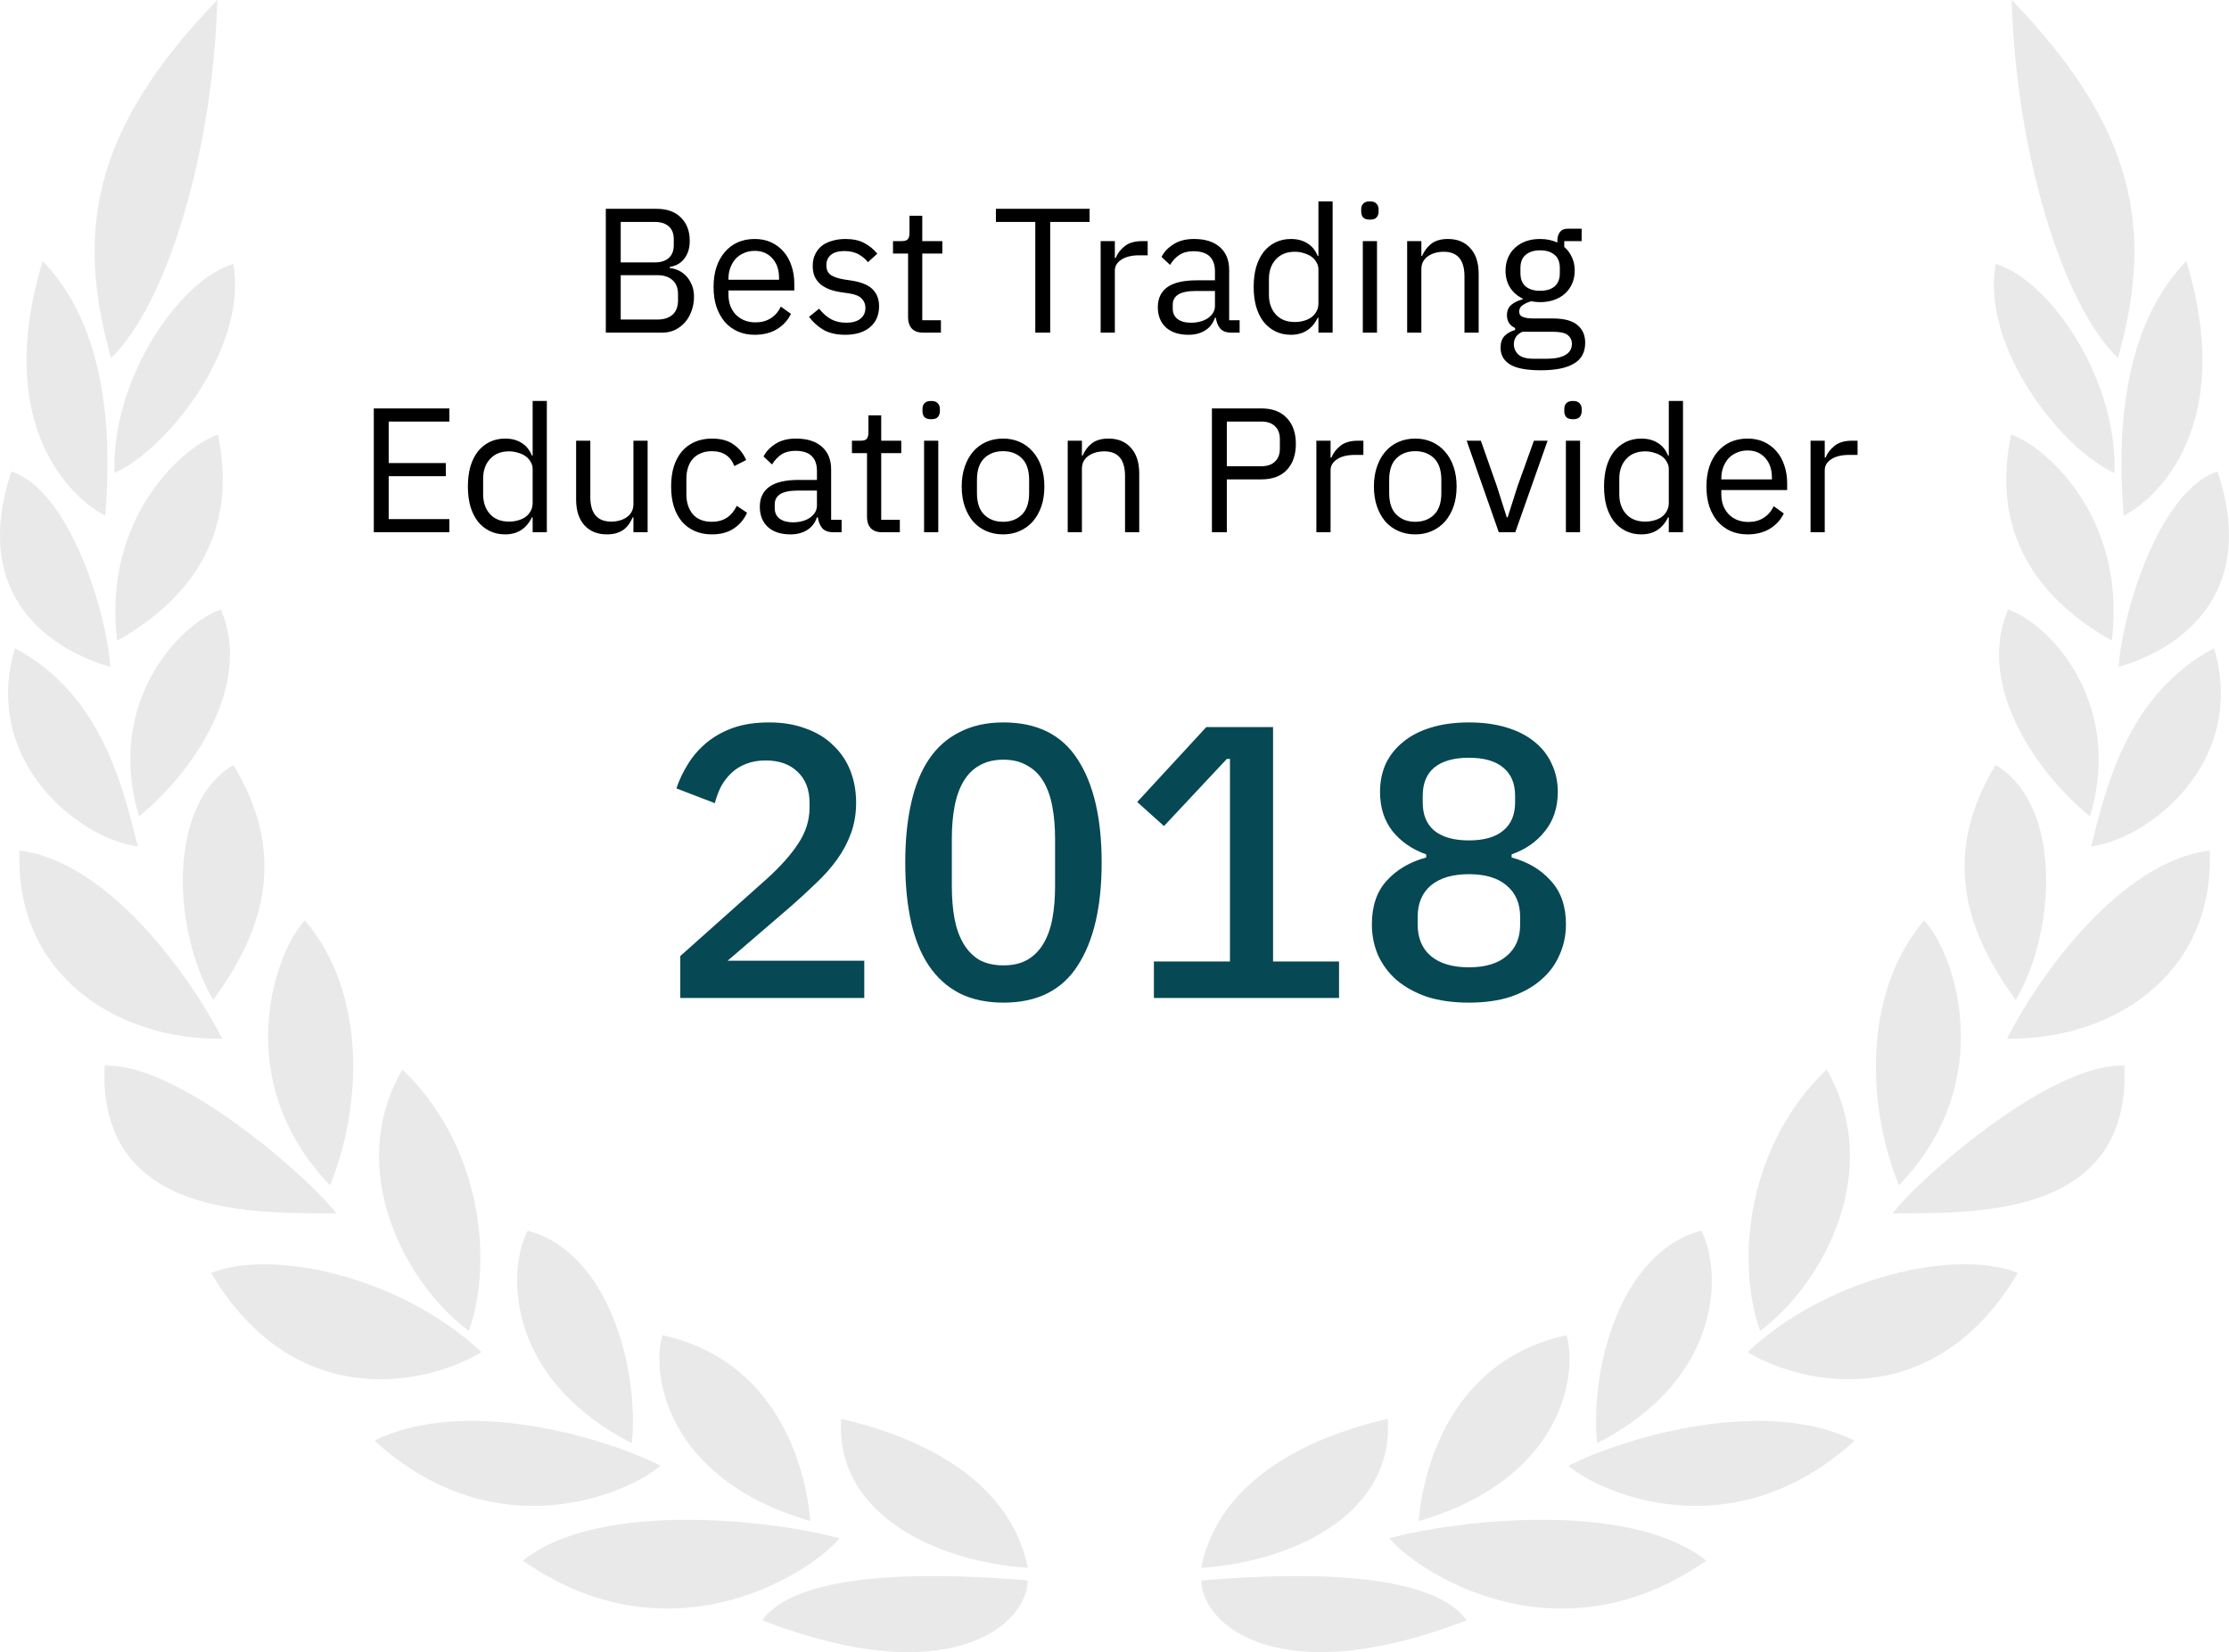<svg width="201" height="149" viewBox="0 0 201 149" fill="none" xmlns="http://www.w3.org/2000/svg">
<g clip-path="url(#clip0_464_174)">
<path d="M42.279 120.02C44.44 113.982 43.585 103.42 36.282 96.453C31.043 105.502 36.572 115.8 42.279 120.02Z" fill="#E9E9EA"/>
<path d="M27.488 83.008C24.763 85.891 20.693 97.47 29.761 106.887C32.566 100.097 33.203 89.663 27.488 83.008Z" fill="#E9E9EA"/>
<path d="M19.596 0C8.311 11.667 6.795 20.86 10.012 32.287C15.001 27.507 19.209 13.757 19.596 0Z" fill="#E9E9EA"/>
<path d="M21.047 68.995C14.945 72.598 15.63 84.161 19.233 90.175C23.304 84.57 26.279 77.579 21.047 68.995Z" fill="#E9E9EA"/>
<path d="M19.919 54.965C16.227 56.222 9.439 63.341 12.535 73.615C17.218 69.844 22.877 61.876 19.919 54.965Z" fill="#E9E9EA"/>
<path d="M19.653 39.206C16.936 40.007 9.173 46.365 10.568 57.776C15.671 54.893 21.781 49.416 19.653 39.206Z" fill="#E9E9EA"/>
<path d="M10.326 42.657C15.163 40.463 22.361 31.286 21.039 23.799C16.179 25.256 10.036 34.161 10.326 42.657Z" fill="#E9E9EA"/>
<path d="M43.416 121.942C36.161 115.111 24.521 112.573 19.04 114.799C26.48 127.355 38.233 125.033 43.416 121.942Z" fill="#E9E9EA"/>
<path d="M56.975 130.15C57.636 123.832 55.089 113.013 47.584 110.979C45.77 114.415 45.44 124.24 56.975 130.15Z" fill="#E9E9EA"/>
<path d="M59.563 132.184C54.331 129.541 41.78 125.913 33.768 129.925C44.876 140.039 56.878 134.538 59.563 132.184Z" fill="#E9E9EA"/>
<path d="M73.073 137.173C72.508 130.767 69.099 122.415 59.732 120.413C58.716 123.896 60.03 133.393 73.073 137.173Z" fill="#E9E9EA"/>
<path d="M75.7 138.726C69.896 137.124 54.041 135.21 47.148 140.744C60.804 150.281 73.548 141.448 75.7 138.726Z" fill="#E9E9EA"/>
<path d="M92.693 141.401C91.024 133.169 82.52 129.485 75.853 127.956C75.281 136.131 83.672 140.744 92.693 141.401Z" fill="#E9E9EA"/>
<path d="M68.744 146.125C85.76 152.692 92.62 146.47 92.677 142.53C86.647 142.017 72.242 141.168 68.744 146.125Z" fill="#E9E9EA"/>
<path d="M9.431 96.101C8.811 110.106 23.449 109.337 30.325 109.434C28.165 106.487 16.178 95.82 9.431 96.101Z" fill="#E9E9EA"/>
<path d="M1.766 76.706C1.298 88.109 10.842 93.843 20.04 93.666C17.235 88.157 9.826 77.699 1.766 76.706Z" fill="#E9E9EA"/>
<path d="M12.43 76.33C11.156 71.413 9.35 62.717 1.346 58.456C-1.685 68.698 7.182 75.657 12.43 76.33Z" fill="#E9E9EA"/>
<path d="M9.955 60.138C9.544 54.797 6.15 44.179 1.024 42.521C-3.12 55.045 6.416 59.161 9.955 60.138Z" fill="#E9E9EA"/>
<path d="M9.488 46.501C9.883 41.632 10.399 30.245 3.845 23.551C-0.798 38.91 6.949 45.244 9.488 46.501Z" fill="#E9E9EA"/>
<path d="M158.72 120.02C156.552 113.982 157.414 103.42 164.718 96.453C169.957 105.502 164.419 115.8 158.72 120.02Z" fill="#E9E9EA"/>
<path d="M173.512 83.008C176.237 85.891 180.308 97.47 171.239 106.887C168.434 100.097 167.821 89.663 173.512 83.008Z" fill="#E9E9EA"/>
<path d="M181.404 0C192.689 11.667 194.205 20.86 190.988 32.287C185.999 27.507 181.791 13.757 181.404 0Z" fill="#E9E9EA"/>
<path d="M179.953 68.995C186.055 72.598 185.37 84.161 181.766 90.175C177.696 84.57 174.721 77.579 179.953 68.995Z" fill="#E9E9EA"/>
<path d="M181.081 54.965C184.773 56.222 191.56 63.341 188.465 73.615C183.782 69.844 178.123 61.876 181.081 54.965Z" fill="#E9E9EA"/>
<path d="M181.347 39.206C184.064 40.007 191.827 46.365 190.432 57.776C185.329 54.893 179.219 49.416 181.347 39.206Z" fill="#E9E9EA"/>
<path d="M190.674 42.657C185.837 40.463 178.631 31.286 179.961 23.799C184.822 25.256 190.964 34.161 190.674 42.657Z" fill="#E9E9EA"/>
<path d="M157.583 121.942C164.838 115.111 176.478 112.573 181.96 114.799C174.52 127.355 162.767 125.033 157.583 121.942Z" fill="#E9E9EA"/>
<path d="M144.025 130.15C143.356 123.832 145.911 113.013 153.408 110.979C155.23 114.415 155.56 124.24 144.025 130.15Z" fill="#E9E9EA"/>
<path d="M141.438 132.184C146.669 129.541 159.22 125.913 167.233 129.925C156.117 140.039 144.122 134.538 141.438 132.184Z" fill="#E9E9EA"/>
<path d="M127.927 137.173C128.492 130.767 131.901 122.415 141.26 120.413C142.284 123.896 140.97 133.393 127.927 137.173Z" fill="#E9E9EA"/>
<path d="M125.299 138.726C131.103 137.124 146.951 135.21 153.851 140.744C140.196 150.281 127.452 141.448 125.299 138.726Z" fill="#E9E9EA"/>
<path d="M108.307 141.401C109.976 133.169 118.472 129.485 125.138 127.956C125.719 136.131 117.327 140.744 108.307 141.401Z" fill="#E9E9EA"/>
<path d="M132.248 146.125C115.24 152.692 108.38 146.47 108.323 142.53C114.353 142.017 128.758 141.168 132.248 146.125Z" fill="#E9E9EA"/>
<path d="M191.569 96.101C192.189 110.106 177.551 109.337 170.675 109.434C172.835 106.487 184.822 95.82 191.569 96.101Z" fill="#E9E9EA"/>
<path d="M199.259 76.706C199.726 88.109 190.182 93.843 180.984 93.666C183.765 88.157 191.141 77.699 199.259 76.706Z" fill="#E9E9EA"/>
<path d="M188.57 76.33C189.843 71.413 191.649 62.717 199.654 58.456C202.677 68.698 193.818 75.657 188.57 76.33Z" fill="#E9E9EA"/>
<path d="M191.045 60.138C191.456 54.797 194.85 44.179 199.976 42.521C204.096 55.045 194.576 59.161 191.045 60.138Z" fill="#E9E9EA"/>
<path d="M191.512 46.501C191.109 41.632 190.601 30.245 197.155 23.551C201.79 38.91 194.043 45.244 191.512 46.501Z" fill="#E9E9EA"/>
<path d="M77.935 90H61.345V86.22L69.15 79.255C70.387 78.135 71.332 77.073 71.985 76.07C72.662 75.043 73 73.97 73 72.85V72.395C73 71.205 72.638 70.272 71.915 69.595C71.215 68.918 70.258 68.58 69.045 68.58C68.368 68.58 67.773 68.685 67.26 68.895C66.77 69.082 66.338 69.35 65.965 69.7C65.592 70.05 65.277 70.458 65.02 70.925C64.787 71.392 64.6 71.893 64.46 72.43L60.995 71.1C61.252 70.33 61.602 69.595 62.045 68.895C62.488 68.172 63.048 67.53 63.725 66.97C64.402 66.41 65.195 65.967 66.105 65.64C67.038 65.313 68.123 65.15 69.36 65.15C70.597 65.15 71.705 65.337 72.685 65.71C73.665 66.06 74.482 66.562 75.135 67.215C75.812 67.845 76.325 68.603 76.675 69.49C77.025 70.377 77.2 71.345 77.2 72.395C77.2 73.375 77.048 74.285 76.745 75.125C76.442 75.965 76.022 76.758 75.485 77.505C74.948 78.252 74.318 78.963 73.595 79.64C72.895 80.317 72.148 81.005 71.355 81.705L65.615 86.64H77.935V90ZM90.486 90.42C88.97 90.42 87.651 90.14 86.531 89.58C85.411 88.997 84.49 88.168 83.766 87.095C83.043 86.022 82.506 84.703 82.156 83.14C81.806 81.577 81.631 79.792 81.631 77.785C81.631 75.802 81.806 74.028 82.156 72.465C82.506 70.878 83.043 69.548 83.766 68.475C84.49 67.402 85.411 66.585 86.531 66.025C87.651 65.442 88.97 65.15 90.486 65.15C93.52 65.15 95.748 66.258 97.171 68.475C98.618 70.692 99.341 73.795 99.341 77.785C99.341 81.775 98.618 84.878 97.171 87.095C95.748 89.312 93.52 90.42 90.486 90.42ZM90.486 87.06C91.326 87.06 92.038 86.897 92.621 86.57C93.228 86.22 93.718 85.73 94.091 85.1C94.465 84.47 94.733 83.723 94.896 82.86C95.06 81.973 95.141 80.993 95.141 79.92V75.65C95.141 74.577 95.06 73.608 94.896 72.745C94.733 71.858 94.465 71.1 94.091 70.47C93.718 69.84 93.228 69.362 92.621 69.035C92.038 68.685 91.326 68.51 90.486 68.51C89.646 68.51 88.923 68.685 88.316 69.035C87.733 69.362 87.255 69.84 86.881 70.47C86.508 71.1 86.24 71.858 86.076 72.745C85.913 73.608 85.831 74.577 85.831 75.65V79.92C85.831 80.993 85.913 81.973 86.076 82.86C86.24 83.723 86.508 84.47 86.881 85.1C87.255 85.73 87.733 86.22 88.316 86.57C88.923 86.897 89.646 87.06 90.486 87.06ZM104.053 90V86.71H110.913V68.44H110.633L104.963 74.495L102.548 72.325L108.778 65.57H114.798V86.71H120.748V90H104.053ZM132.459 90.42C131.036 90.42 129.776 90.245 128.679 89.895C127.606 89.522 126.696 89.02 125.949 88.39C125.226 87.76 124.666 87.013 124.269 86.15C123.896 85.287 123.709 84.353 123.709 83.35C123.709 81.717 124.152 80.41 125.039 79.43C125.949 78.427 127.139 77.727 128.609 77.33V77.05C127.349 76.607 126.334 75.907 125.564 74.95C124.817 73.993 124.444 72.815 124.444 71.415C124.444 70.482 124.619 69.63 124.969 68.86C125.342 68.09 125.867 67.437 126.544 66.9C127.221 66.34 128.061 65.908 129.064 65.605C130.067 65.302 131.199 65.15 132.459 65.15C133.719 65.15 134.851 65.302 135.854 65.605C136.857 65.908 137.697 66.34 138.374 66.9C139.051 67.437 139.564 68.09 139.914 68.86C140.287 69.63 140.474 70.482 140.474 71.415C140.474 72.815 140.089 73.993 139.319 74.95C138.572 75.907 137.569 76.607 136.309 77.05V77.33C137.779 77.727 138.957 78.427 139.844 79.43C140.754 80.41 141.209 81.717 141.209 83.35C141.209 84.353 141.011 85.287 140.614 86.15C140.241 87.013 139.681 87.76 138.934 88.39C138.211 89.02 137.301 89.522 136.204 89.895C135.131 90.245 133.882 90.42 132.459 90.42ZM132.459 87.235C133.929 87.235 135.061 86.897 135.854 86.22C136.671 85.543 137.079 84.598 137.079 83.385V82.685C137.079 81.472 136.671 80.527 135.854 79.85C135.061 79.173 133.929 78.835 132.459 78.835C130.989 78.835 129.846 79.173 129.029 79.85C128.236 80.527 127.839 81.472 127.839 82.685V83.385C127.839 84.598 128.236 85.543 129.029 86.22C129.846 86.897 130.989 87.235 132.459 87.235ZM132.459 75.79C133.812 75.79 134.839 75.498 135.539 74.915C136.262 74.332 136.624 73.48 136.624 72.36V71.765C136.624 70.645 136.262 69.793 135.539 69.21C134.839 68.627 133.812 68.335 132.459 68.335C131.106 68.335 130.067 68.627 129.344 69.21C128.644 69.793 128.294 70.645 128.294 71.765V72.36C128.294 73.48 128.644 74.332 129.344 74.915C130.067 75.498 131.106 75.79 132.459 75.79Z" fill="#064854"/>
<path d="M54.629 18.832H59.221C60.149 18.832 60.874 19.093 61.397 19.616C61.93 20.139 62.197 20.837 62.197 21.712C62.197 22.128 62.138 22.48 62.021 22.768C61.903 23.056 61.754 23.296 61.573 23.488C61.391 23.669 61.194 23.808 60.981 23.904C60.767 23.989 60.57 24.048 60.389 24.08V24.176C60.591 24.187 60.815 24.24 61.061 24.336C61.317 24.432 61.557 24.587 61.781 24.8C62.005 25.003 62.191 25.269 62.341 25.6C62.501 25.92 62.581 26.309 62.581 26.768C62.581 27.227 62.506 27.653 62.357 28.048C62.218 28.443 62.021 28.784 61.765 29.072C61.509 29.36 61.205 29.589 60.853 29.76C60.501 29.92 60.117 30 59.701 30H54.629V18.832ZM55.973 28.816H59.285C59.861 28.816 60.314 28.672 60.645 28.384C60.975 28.085 61.141 27.653 61.141 27.088V26.544C61.141 25.979 60.975 25.552 60.645 25.264C60.314 24.965 59.861 24.816 59.285 24.816H55.973V28.816ZM55.973 23.664H59.061C59.594 23.664 60.01 23.531 60.309 23.264C60.607 22.997 60.757 22.613 60.757 22.112V21.568C60.757 21.067 60.607 20.683 60.309 20.416C60.01 20.149 59.594 20.016 59.061 20.016H55.973V23.664ZM68.058 30.192C67.492 30.192 66.98 30.091 66.522 29.888C66.074 29.685 65.684 29.397 65.354 29.024C65.034 28.64 64.783 28.187 64.602 27.664C64.431 27.131 64.346 26.533 64.346 25.872C64.346 25.221 64.431 24.629 64.602 24.096C64.783 23.563 65.034 23.109 65.354 22.736C65.684 22.352 66.074 22.059 66.522 21.856C66.98 21.653 67.492 21.552 68.058 21.552C68.612 21.552 69.108 21.653 69.546 21.856C69.983 22.059 70.356 22.341 70.666 22.704C70.975 23.056 71.21 23.477 71.37 23.968C71.54 24.459 71.626 24.997 71.626 25.584V26.192H65.69V26.576C65.69 26.928 65.743 27.259 65.85 27.568C65.967 27.867 66.127 28.128 66.33 28.352C66.543 28.576 66.799 28.752 67.098 28.88C67.407 29.008 67.754 29.072 68.138 29.072C68.66 29.072 69.114 28.949 69.498 28.704C69.892 28.459 70.196 28.107 70.41 27.648L71.322 28.304C71.055 28.869 70.639 29.328 70.074 29.68C69.508 30.021 68.836 30.192 68.058 30.192ZM68.058 22.624C67.706 22.624 67.386 22.688 67.098 22.816C66.81 22.933 66.559 23.104 66.346 23.328C66.143 23.552 65.983 23.819 65.866 24.128C65.748 24.427 65.69 24.757 65.69 25.12V25.232H70.25V25.056C70.25 24.32 70.047 23.733 69.642 23.296C69.247 22.848 68.719 22.624 68.058 22.624ZM76.215 30.192C75.447 30.192 74.802 30.048 74.279 29.76C73.767 29.461 73.324 29.067 72.951 28.576L73.863 27.84C74.183 28.245 74.54 28.56 74.935 28.784C75.33 28.997 75.788 29.104 76.311 29.104C76.855 29.104 77.276 28.987 77.575 28.752C77.884 28.517 78.039 28.187 78.039 27.76C78.039 27.44 77.932 27.168 77.719 26.944C77.516 26.709 77.143 26.549 76.599 26.464L75.943 26.368C75.559 26.315 75.207 26.235 74.887 26.128C74.567 26.011 74.284 25.861 74.039 25.68C73.804 25.488 73.618 25.253 73.479 24.976C73.351 24.699 73.287 24.368 73.287 23.984C73.287 23.579 73.362 23.227 73.511 22.928C73.66 22.619 73.863 22.363 74.119 22.16C74.386 21.957 74.7 21.808 75.063 21.712C75.426 21.605 75.815 21.552 76.231 21.552C76.903 21.552 77.463 21.669 77.911 21.904C78.37 22.139 78.77 22.464 79.111 22.88L78.263 23.648C78.082 23.392 77.815 23.163 77.463 22.96C77.111 22.747 76.668 22.64 76.135 22.64C75.602 22.64 75.196 22.757 74.919 22.992C74.652 23.216 74.519 23.525 74.519 23.92C74.519 24.325 74.652 24.619 74.919 24.8C75.196 24.981 75.591 25.115 76.103 25.2L76.743 25.296C77.66 25.435 78.311 25.701 78.695 26.096C79.079 26.48 79.271 26.987 79.271 27.616C79.271 28.416 78.999 29.045 78.455 29.504C77.911 29.963 77.164 30.192 76.215 30.192ZM83.246 30C82.799 30 82.457 29.877 82.222 29.632C81.999 29.376 81.886 29.045 81.886 28.64V22.864H80.526V21.744H81.294C81.572 21.744 81.758 21.691 81.855 21.584C81.961 21.467 82.014 21.269 82.014 20.992V19.456H83.166V21.744H84.975V22.864H83.166V28.88H84.847V30H83.246ZM94.701 20.016V30H93.357V20.016H89.805V18.832H98.253V20.016H94.701ZM99.251 30V21.744H100.531V23.264H100.611C100.76 22.869 101.027 22.517 101.411 22.208C101.795 21.899 102.323 21.744 102.995 21.744H103.491V23.024H102.739C102.045 23.024 101.501 23.157 101.107 23.424C100.723 23.68 100.531 24.005 100.531 24.4V30H99.251ZM111.063 30C110.583 30 110.236 29.872 110.023 29.616C109.82 29.36 109.692 29.04 109.639 28.656H109.559C109.378 29.168 109.079 29.552 108.663 29.808C108.247 30.064 107.751 30.192 107.175 30.192C106.3 30.192 105.618 29.968 105.127 29.52C104.647 29.072 104.407 28.464 104.407 27.696C104.407 26.917 104.69 26.32 105.255 25.904C105.831 25.488 106.722 25.28 107.927 25.28H109.559V24.464C109.559 23.877 109.399 23.429 109.079 23.12C108.759 22.811 108.268 22.656 107.607 22.656C107.106 22.656 106.684 22.768 106.343 22.992C106.012 23.216 105.735 23.515 105.511 23.888L104.743 23.168C104.967 22.72 105.324 22.341 105.815 22.032C106.306 21.712 106.924 21.552 107.671 21.552C108.674 21.552 109.452 21.797 110.007 22.288C110.562 22.779 110.839 23.461 110.839 24.336V28.88H111.783V30H111.063ZM107.383 29.104C107.703 29.104 107.996 29.067 108.263 28.992C108.53 28.917 108.759 28.811 108.951 28.672C109.143 28.533 109.292 28.373 109.399 28.192C109.506 28.011 109.559 27.813 109.559 27.6V26.24H107.863C107.127 26.24 106.588 26.347 106.247 26.56C105.916 26.773 105.751 27.083 105.751 27.488V27.824C105.751 28.229 105.895 28.544 106.183 28.768C106.482 28.992 106.882 29.104 107.383 29.104ZM118.89 28.656H118.826C118.325 29.68 117.519 30.192 116.41 30.192C115.898 30.192 115.434 30.091 115.018 29.888C114.602 29.685 114.245 29.397 113.946 29.024C113.658 28.651 113.434 28.197 113.274 27.664C113.125 27.131 113.05 26.533 113.05 25.872C113.05 25.211 113.125 24.613 113.274 24.08C113.434 23.547 113.658 23.093 113.946 22.72C114.245 22.347 114.602 22.059 115.018 21.856C115.434 21.653 115.898 21.552 116.41 21.552C116.986 21.552 117.477 21.68 117.882 21.936C118.298 22.181 118.613 22.565 118.826 23.088H118.89V18.16H120.17V30H118.89V28.656ZM116.762 29.04C117.05 29.04 117.322 29.003 117.578 28.928C117.845 28.853 118.074 28.747 118.266 28.608C118.458 28.459 118.607 28.283 118.714 28.08C118.831 27.867 118.89 27.627 118.89 27.36V24.288C118.89 24.064 118.831 23.856 118.714 23.664C118.607 23.461 118.458 23.291 118.266 23.152C118.074 23.013 117.845 22.907 117.578 22.832C117.322 22.747 117.05 22.704 116.762 22.704C116.037 22.704 115.466 22.933 115.05 23.392C114.634 23.84 114.426 24.432 114.426 25.168V26.576C114.426 27.312 114.634 27.909 115.05 28.368C115.466 28.816 116.037 29.04 116.762 29.04ZM123.531 19.808C123.254 19.808 123.051 19.744 122.923 19.616C122.806 19.477 122.747 19.301 122.747 19.088V18.88C122.747 18.667 122.806 18.496 122.923 18.368C123.051 18.229 123.254 18.16 123.531 18.16C123.809 18.16 124.006 18.229 124.123 18.368C124.251 18.496 124.315 18.667 124.315 18.88V19.088C124.315 19.301 124.251 19.477 124.123 19.616C124.006 19.744 123.809 19.808 123.531 19.808ZM122.891 21.744H124.171V30H122.891V21.744ZM126.891 30V21.744H128.171V23.088H128.235C128.438 22.619 128.721 22.245 129.083 21.968C129.457 21.691 129.953 21.552 130.571 21.552C131.425 21.552 132.097 21.829 132.587 22.384C133.089 22.928 133.339 23.701 133.339 24.704V30H132.059V24.928C132.059 23.445 131.435 22.704 130.187 22.704C129.931 22.704 129.681 22.736 129.435 22.8C129.201 22.864 128.987 22.96 128.795 23.088C128.603 23.216 128.449 23.381 128.331 23.584C128.225 23.776 128.171 24.005 128.171 24.272V30H126.891ZM142.945 30.912C142.945 31.765 142.609 32.389 141.937 32.784C141.276 33.189 140.278 33.392 138.945 33.392C137.654 33.392 136.726 33.216 136.161 32.864C135.596 32.512 135.313 32.011 135.313 31.36C135.313 30.912 135.43 30.56 135.665 30.304C135.9 30.059 136.22 29.877 136.625 29.76V29.584C136.134 29.349 135.889 28.965 135.889 28.432C135.889 28.016 136.022 27.701 136.289 27.488C136.556 27.264 136.897 27.099 137.313 26.992V26.928C136.822 26.693 136.438 26.357 136.161 25.92C135.894 25.483 135.761 24.976 135.761 24.4C135.761 23.984 135.836 23.6 135.985 23.248C136.134 22.896 136.342 22.597 136.609 22.352C136.886 22.096 137.212 21.899 137.585 21.76C137.969 21.621 138.396 21.552 138.865 21.552C139.452 21.552 139.974 21.659 140.433 21.872V21.728C140.433 21.408 140.508 21.147 140.657 20.944C140.806 20.731 141.052 20.624 141.393 20.624H142.625V21.744H141.057V22.272C141.356 22.528 141.585 22.837 141.745 23.2C141.916 23.552 142.001 23.952 142.001 24.4C142.001 24.816 141.926 25.2 141.777 25.552C141.628 25.904 141.414 26.208 141.137 26.464C140.87 26.709 140.545 26.901 140.161 27.04C139.777 27.179 139.35 27.248 138.881 27.248C138.614 27.248 138.348 27.221 138.081 27.168C137.804 27.243 137.553 27.355 137.329 27.504C137.105 27.643 136.993 27.84 136.993 28.096C136.993 28.341 137.11 28.507 137.345 28.592C137.58 28.677 137.884 28.72 138.257 28.72H140.017C141.041 28.72 141.782 28.917 142.241 29.312C142.71 29.696 142.945 30.229 142.945 30.912ZM141.745 31.008C141.745 30.677 141.617 30.411 141.361 30.208C141.116 30.016 140.673 29.92 140.033 29.92H137.281C136.769 30.155 136.513 30.528 136.513 31.04C136.513 31.403 136.646 31.712 136.913 31.968C137.19 32.224 137.654 32.352 138.305 32.352H139.489C140.204 32.352 140.758 32.24 141.153 32.016C141.548 31.792 141.745 31.456 141.745 31.008ZM138.881 26.224C139.425 26.224 139.857 26.096 140.177 25.84C140.497 25.573 140.657 25.168 140.657 24.624V24.176C140.657 23.632 140.497 23.232 140.177 22.976C139.857 22.709 139.425 22.576 138.881 22.576C138.337 22.576 137.905 22.709 137.585 22.976C137.265 23.232 137.105 23.632 137.105 24.176V24.624C137.105 25.168 137.265 25.573 137.585 25.84C137.905 26.096 138.337 26.224 138.881 26.224ZM33.707 48V36.832H40.523V38.016H35.051V41.76H40.203V42.944H35.051V46.816H40.523V48H33.707ZM48.031 46.656H47.967C47.465 47.68 46.66 48.192 45.551 48.192C45.039 48.192 44.575 48.091 44.159 47.888C43.743 47.685 43.385 47.397 43.087 47.024C42.799 46.651 42.575 46.197 42.415 45.664C42.265 45.131 42.191 44.533 42.191 43.872C42.191 43.211 42.265 42.613 42.415 42.08C42.575 41.547 42.799 41.093 43.087 40.72C43.385 40.347 43.743 40.059 44.159 39.856C44.575 39.653 45.039 39.552 45.551 39.552C46.127 39.552 46.617 39.68 47.023 39.936C47.439 40.181 47.753 40.565 47.967 41.088H48.031V36.16H49.311V48H48.031V46.656ZM45.903 47.04C46.191 47.04 46.463 47.003 46.719 46.928C46.985 46.853 47.215 46.747 47.407 46.608C47.599 46.459 47.748 46.283 47.855 46.08C47.972 45.867 48.031 45.627 48.031 45.36V42.288C48.031 42.064 47.972 41.856 47.855 41.664C47.748 41.461 47.599 41.291 47.407 41.152C47.215 41.013 46.985 40.907 46.719 40.832C46.463 40.747 46.191 40.704 45.903 40.704C45.177 40.704 44.607 40.933 44.191 41.392C43.775 41.84 43.567 42.432 43.567 43.168V44.576C43.567 45.312 43.775 45.909 44.191 46.368C44.607 46.816 45.177 47.04 45.903 47.04ZM57.12 46.656H57.056C56.971 46.848 56.864 47.04 56.736 47.232C56.618 47.413 56.469 47.579 56.288 47.728C56.106 47.867 55.888 47.979 55.632 48.064C55.376 48.149 55.077 48.192 54.736 48.192C53.883 48.192 53.205 47.92 52.704 47.376C52.203 46.821 51.952 46.043 51.952 45.04V39.744H53.232V44.816C53.232 46.299 53.861 47.04 55.12 47.04C55.376 47.04 55.621 47.008 55.856 46.944C56.101 46.88 56.315 46.784 56.496 46.656C56.688 46.528 56.837 46.368 56.944 46.176C57.061 45.973 57.12 45.733 57.12 45.456V39.744H58.4V48H57.12V46.656ZM64.198 48.192C63.622 48.192 63.104 48.091 62.646 47.888C62.187 47.685 61.798 47.397 61.478 47.024C61.168 46.651 60.928 46.197 60.758 45.664C60.598 45.131 60.518 44.533 60.518 43.872C60.518 43.211 60.598 42.613 60.758 42.08C60.928 41.547 61.168 41.093 61.478 40.72C61.798 40.347 62.187 40.059 62.646 39.856C63.104 39.653 63.622 39.552 64.198 39.552C65.019 39.552 65.675 39.733 66.166 40.096C66.667 40.448 67.04 40.912 67.286 41.488L66.214 42.032C66.064 41.605 65.819 41.275 65.478 41.04C65.136 40.805 64.71 40.688 64.198 40.688C63.814 40.688 63.478 40.752 63.19 40.88C62.902 40.997 62.662 41.168 62.47 41.392C62.278 41.605 62.134 41.867 62.038 42.176C61.942 42.475 61.894 42.805 61.894 43.168V44.576C61.894 45.301 62.086 45.899 62.47 46.368C62.864 46.827 63.44 47.056 64.198 47.056C65.232 47.056 65.979 46.576 66.438 45.616L67.366 46.24C67.099 46.837 66.699 47.312 66.166 47.664C65.643 48.016 64.987 48.192 64.198 48.192ZM75.172 48C74.692 48 74.346 47.872 74.132 47.616C73.93 47.36 73.802 47.04 73.749 46.656H73.668C73.487 47.168 73.189 47.552 72.772 47.808C72.356 48.064 71.861 48.192 71.284 48.192C70.41 48.192 69.727 47.968 69.237 47.52C68.757 47.072 68.516 46.464 68.516 45.696C68.516 44.917 68.799 44.32 69.365 43.904C69.941 43.488 70.831 43.28 72.037 43.28H73.668V42.464C73.668 41.877 73.508 41.429 73.189 41.12C72.868 40.811 72.378 40.656 71.716 40.656C71.215 40.656 70.794 40.768 70.453 40.992C70.122 41.216 69.844 41.515 69.621 41.888L68.853 41.168C69.076 40.72 69.434 40.341 69.924 40.032C70.415 39.712 71.034 39.552 71.781 39.552C72.783 39.552 73.562 39.797 74.117 40.288C74.671 40.779 74.948 41.461 74.948 42.336V46.88H75.892V48H75.172ZM71.493 47.104C71.812 47.104 72.106 47.067 72.373 46.992C72.639 46.917 72.868 46.811 73.061 46.672C73.252 46.533 73.402 46.373 73.508 46.192C73.615 46.011 73.668 45.813 73.668 45.6V44.24H71.972C71.237 44.24 70.698 44.347 70.356 44.56C70.026 44.773 69.861 45.083 69.861 45.488V45.824C69.861 46.229 70.004 46.544 70.293 46.768C70.591 46.992 70.991 47.104 71.493 47.104ZM79.543 48C79.095 48 78.754 47.877 78.519 47.632C78.295 47.376 78.183 47.045 78.183 46.64V40.864H76.823V39.744H77.591C77.869 39.744 78.055 39.691 78.151 39.584C78.258 39.467 78.311 39.269 78.311 38.992V37.456H79.463V39.744H81.271V40.864H79.463V46.88H81.143V48H79.543ZM83.969 37.808C83.691 37.808 83.489 37.744 83.361 37.616C83.243 37.477 83.185 37.301 83.185 37.088V36.88C83.185 36.667 83.243 36.496 83.361 36.368C83.489 36.229 83.691 36.16 83.969 36.16C84.246 36.16 84.443 36.229 84.561 36.368C84.689 36.496 84.753 36.667 84.753 36.88V37.088C84.753 37.301 84.689 37.477 84.561 37.616C84.443 37.744 84.246 37.808 83.969 37.808ZM83.329 39.744H84.609V48H83.329V39.744ZM90.449 48.192C89.894 48.192 89.387 48.091 88.929 47.888C88.47 47.685 88.075 47.397 87.745 47.024C87.425 46.64 87.174 46.187 86.993 45.664C86.811 45.131 86.721 44.533 86.721 43.872C86.721 43.221 86.811 42.629 86.993 42.096C87.174 41.563 87.425 41.109 87.745 40.736C88.075 40.352 88.47 40.059 88.929 39.856C89.387 39.653 89.894 39.552 90.449 39.552C91.003 39.552 91.505 39.653 91.953 39.856C92.411 40.059 92.806 40.352 93.137 40.736C93.467 41.109 93.723 41.563 93.905 42.096C94.086 42.629 94.177 43.221 94.177 43.872C94.177 44.533 94.086 45.131 93.905 45.664C93.723 46.187 93.467 46.64 93.137 47.024C92.806 47.397 92.411 47.685 91.953 47.888C91.505 48.091 91.003 48.192 90.449 48.192ZM90.449 47.056C91.142 47.056 91.707 46.843 92.145 46.416C92.582 45.989 92.801 45.339 92.801 44.464V43.28C92.801 42.405 92.582 41.755 92.145 41.328C91.707 40.901 91.142 40.688 90.449 40.688C89.755 40.688 89.19 40.901 88.753 41.328C88.315 41.755 88.097 42.405 88.097 43.28V44.464C88.097 45.339 88.315 45.989 88.753 46.416C89.19 46.843 89.755 47.056 90.449 47.056ZM96.282 48V39.744H97.562V41.088H97.626C97.829 40.619 98.111 40.245 98.474 39.968C98.847 39.691 99.343 39.552 99.962 39.552C100.815 39.552 101.487 39.829 101.978 40.384C102.479 40.928 102.73 41.701 102.73 42.704V48H101.45V42.928C101.45 41.445 100.826 40.704 99.578 40.704C99.322 40.704 99.071 40.736 98.826 40.8C98.591 40.864 98.378 40.96 98.186 41.088C97.994 41.216 97.839 41.381 97.722 41.584C97.615 41.776 97.562 42.005 97.562 42.272V48H96.282ZM109.285 48V36.832H113.733C114.736 36.832 115.504 37.12 116.037 37.696C116.581 38.261 116.853 39.04 116.853 40.032C116.853 41.024 116.581 41.808 116.037 42.384C115.504 42.949 114.736 43.232 113.733 43.232H110.629V48H109.285ZM110.629 42.048H113.733C114.266 42.048 114.677 41.909 114.965 41.632C115.264 41.355 115.413 40.96 115.413 40.448V39.616C115.413 39.104 115.264 38.709 114.965 38.432C114.677 38.155 114.266 38.016 113.733 38.016H110.629V42.048ZM118.704 48V39.744H119.984V41.264H120.064C120.213 40.869 120.48 40.517 120.864 40.208C121.248 39.899 121.776 39.744 122.448 39.744H122.944V41.024H122.192C121.498 41.024 120.954 41.157 120.56 41.424C120.176 41.68 119.984 42.005 119.984 42.4V48H118.704ZM127.621 48.192C127.066 48.192 126.559 48.091 126.101 47.888C125.642 47.685 125.247 47.397 124.917 47.024C124.597 46.64 124.346 46.187 124.165 45.664C123.983 45.131 123.893 44.533 123.893 43.872C123.893 43.221 123.983 42.629 124.165 42.096C124.346 41.563 124.597 41.109 124.917 40.736C125.247 40.352 125.642 40.059 126.101 39.856C126.559 39.653 127.066 39.552 127.621 39.552C128.175 39.552 128.677 39.653 129.125 39.856C129.583 40.059 129.978 40.352 130.309 40.736C130.639 41.109 130.895 41.563 131.077 42.096C131.258 42.629 131.349 43.221 131.349 43.872C131.349 44.533 131.258 45.131 131.077 45.664C130.895 46.187 130.639 46.64 130.309 47.024C129.978 47.397 129.583 47.685 129.125 47.888C128.677 48.091 128.175 48.192 127.621 48.192ZM127.621 47.056C128.314 47.056 128.879 46.843 129.317 46.416C129.754 45.989 129.973 45.339 129.973 44.464V43.28C129.973 42.405 129.754 41.755 129.317 41.328C128.879 40.901 128.314 40.688 127.621 40.688C126.927 40.688 126.362 40.901 125.925 41.328C125.487 41.755 125.269 42.405 125.269 43.28V44.464C125.269 45.339 125.487 45.989 125.925 46.416C126.362 46.843 126.927 47.056 127.621 47.056ZM135.153 48L132.257 39.744H133.537L134.977 43.84L135.873 46.656H135.953L136.849 43.84L138.321 39.744H139.553L136.641 48H135.153ZM141.844 37.808C141.566 37.808 141.364 37.744 141.236 37.616C141.118 37.477 141.06 37.301 141.06 37.088V36.88C141.06 36.667 141.118 36.496 141.236 36.368C141.364 36.229 141.566 36.16 141.844 36.16C142.121 36.16 142.318 36.229 142.436 36.368C142.564 36.496 142.628 36.667 142.628 36.88V37.088C142.628 37.301 142.564 37.477 142.436 37.616C142.318 37.744 142.121 37.808 141.844 37.808ZM141.204 39.744H142.484V48H141.204V39.744ZM150.484 46.656H150.42C149.918 47.68 149.113 48.192 148.004 48.192C147.492 48.192 147.028 48.091 146.612 47.888C146.196 47.685 145.838 47.397 145.54 47.024C145.252 46.651 145.028 46.197 144.868 45.664C144.718 45.131 144.644 44.533 144.644 43.872C144.644 43.211 144.718 42.613 144.868 42.08C145.028 41.547 145.252 41.093 145.54 40.72C145.838 40.347 146.196 40.059 146.612 39.856C147.028 39.653 147.492 39.552 148.004 39.552C148.58 39.552 149.07 39.68 149.476 39.936C149.892 40.181 150.206 40.565 150.42 41.088H150.484V36.16H151.764V48H150.484V46.656ZM148.356 47.04C148.644 47.04 148.916 47.003 149.172 46.928C149.438 46.853 149.668 46.747 149.86 46.608C150.052 46.459 150.201 46.283 150.308 46.08C150.425 45.867 150.484 45.627 150.484 45.36V42.288C150.484 42.064 150.425 41.856 150.308 41.664C150.201 41.461 150.052 41.291 149.86 41.152C149.668 41.013 149.438 40.907 149.172 40.832C148.916 40.747 148.644 40.704 148.356 40.704C147.63 40.704 147.06 40.933 146.644 41.392C146.228 41.84 146.02 42.432 146.02 43.168V44.576C146.02 45.312 146.228 45.909 146.644 46.368C147.06 46.816 147.63 47.04 148.356 47.04ZM157.589 48.192C157.024 48.192 156.512 48.091 156.053 47.888C155.605 47.685 155.216 47.397 154.885 47.024C154.565 46.64 154.314 46.187 154.133 45.664C153.962 45.131 153.877 44.533 153.877 43.872C153.877 43.221 153.962 42.629 154.133 42.096C154.314 41.563 154.565 41.109 154.885 40.736C155.216 40.352 155.605 40.059 156.053 39.856C156.512 39.653 157.024 39.552 157.589 39.552C158.144 39.552 158.64 39.653 159.077 39.856C159.514 40.059 159.888 40.341 160.197 40.704C160.506 41.056 160.741 41.477 160.901 41.968C161.072 42.459 161.157 42.997 161.157 43.584V44.192H155.221V44.576C155.221 44.928 155.274 45.259 155.381 45.568C155.498 45.867 155.658 46.128 155.861 46.352C156.074 46.576 156.33 46.752 156.629 46.88C156.938 47.008 157.285 47.072 157.669 47.072C158.192 47.072 158.645 46.949 159.029 46.704C159.424 46.459 159.728 46.107 159.941 45.648L160.853 46.304C160.586 46.869 160.17 47.328 159.605 47.68C159.04 48.021 158.368 48.192 157.589 48.192ZM157.589 40.624C157.237 40.624 156.917 40.688 156.629 40.816C156.341 40.933 156.09 41.104 155.877 41.328C155.674 41.552 155.514 41.819 155.397 42.128C155.28 42.427 155.221 42.757 155.221 43.12V43.232H159.781V43.056C159.781 42.32 159.578 41.733 159.173 41.296C158.778 40.848 158.25 40.624 157.589 40.624ZM163.266 48V39.744H164.546V41.264H164.626C164.776 40.869 165.042 40.517 165.426 40.208C165.81 39.899 166.338 39.744 167.01 39.744H167.506V41.024H166.754C166.061 41.024 165.517 41.157 165.122 41.424C164.738 41.68 164.546 42.005 164.546 42.4V48H163.266Z" fill="black"/>
</g>
<defs>
<clipPath id="clip0_464_174">
<rect width="201" height="149" fill="white"/>
</clipPath>
</defs>
</svg>
